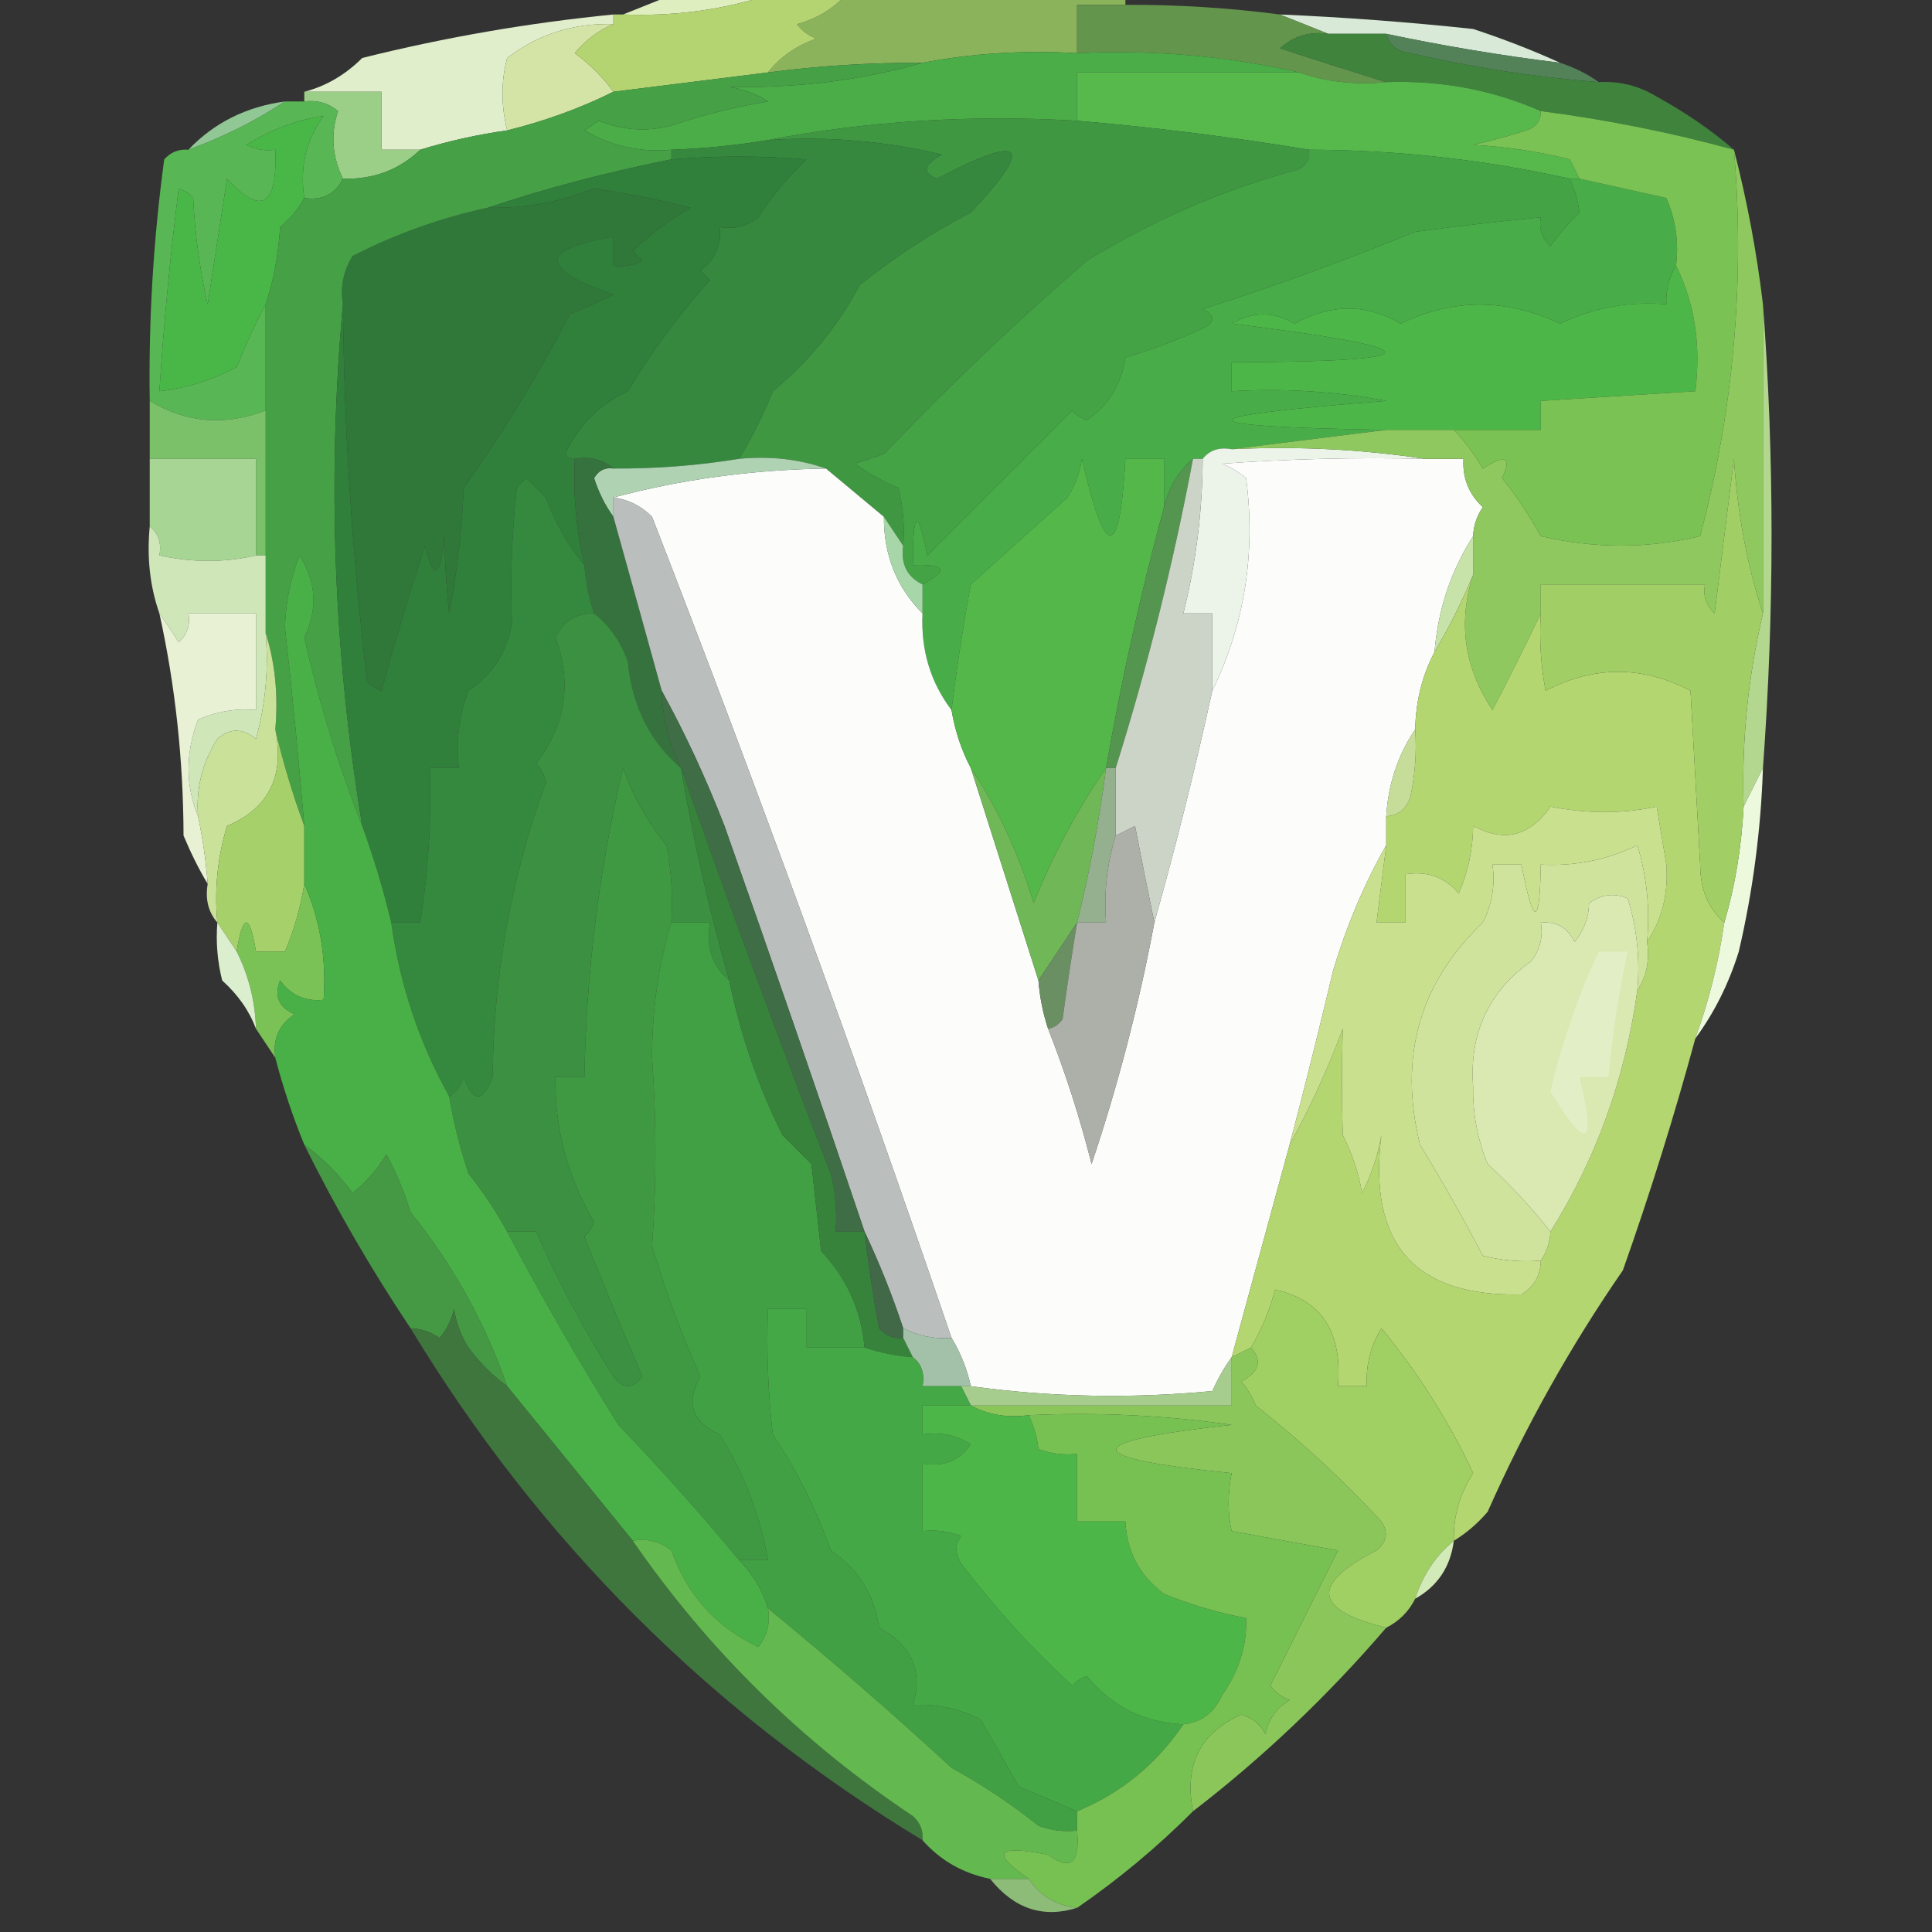 <svg width="32" height="32" viewBox="0 0 32 32" fill="none" xmlns="http://www.w3.org/2000/svg">
    <rect x="0" y="0" width="32" height="32" fill="#333333" stroke="none"/>
    <g clip-path="url(#clip0_2285_3090)">
        <path fill-rule="evenodd" clip-rule="evenodd"
            d="M11.12 -0.08C11.653 -0.08 12.187 -0.08 12.72 -0.08C11.96 0.165 11.16 0.272 10.32 0.24C10.587 0.133 10.853 0.027 11.12 -0.08Z"
            fill="#DFEEBF" />
        <path fill-rule="evenodd" clip-rule="evenodd"
            d="M14 -0.08C15.547 -0.08 17.093 -0.08 18.64 -0.08C18.64 -0.027 18.64 0.027 18.64 0.08C18.373 0.08 18.107 0.08 17.84 0.08C17.84 0.347 17.84 0.613 17.84 0.88C16.956 0.829 16.102 0.882 15.28 1.04C14.422 1.036 13.569 1.089 12.72 1.2C12.918 0.945 13.185 0.758 13.52 0.64C13.391 0.591 13.284 0.511 13.2 0.4C13.527 0.31 13.794 0.15 14 -0.08Z"
            fill="#8BB35C" />
        <path fill-rule="evenodd" clip-rule="evenodd"
            d="M21.2 0.24C22.268 0.286 23.335 0.366 24.4 0.48C24.904 0.646 25.384 0.832 25.84 1.04C24.873 0.921 23.913 0.761 22.96 0.56C22.64 0.56 22.32 0.56 22 0.56C21.733 0.453 21.467 0.347 21.2 0.24Z"
            fill="#D8EAD7" />
        <path fill-rule="evenodd" clip-rule="evenodd"
            d="M18.64 0.08C19.498 0.076 20.351 0.129 21.2 0.24C21.467 0.347 21.733 0.453 22 0.56C21.691 0.517 21.425 0.597 21.2 0.8C21.803 0.998 22.39 1.185 22.96 1.36C22.446 1.41 21.966 1.356 21.52 1.2C20.331 0.929 19.105 0.822 17.84 0.88C17.84 0.613 17.84 0.347 17.84 0.08C18.107 0.08 18.373 0.08 18.64 0.08Z"
            fill="#64954D" />
        <path fill-rule="evenodd" clip-rule="evenodd"
            d="M22.96 0.56C23.913 0.761 24.873 0.921 25.84 1.04C26.079 1.118 26.293 1.225 26.48 1.36C25.43 1.278 24.39 1.118 23.36 0.88C23.14 0.851 23.007 0.744 22.96 0.56Z"
            fill="#538259" />
        <path fill-rule="evenodd" clip-rule="evenodd"
            d="M10.16 0.24C10.16 0.293 10.16 0.347 10.16 0.4C9.504 0.379 8.918 0.565 8.4 0.96C8.298 1.343 8.298 1.743 8.4 2.16C7.91 2.228 7.43 2.335 6.96 2.48C6.747 2.48 6.533 2.48 6.32 2.48C6.32 2.16 6.32 1.84 6.32 1.52C5.893 1.52 5.467 1.52 5.04 1.52C5.399 1.427 5.719 1.24 6 0.96C7.366 0.619 8.752 0.379 10.16 0.24Z"
            fill="#E0EECB" />
        <path fill-rule="evenodd" clip-rule="evenodd"
            d="M10.16 0.4C9.913 0.503 9.7 0.663 9.52 0.88C9.773 1.067 9.986 1.28 10.16 1.52C9.61 1.793 9.023 2.006 8.4 2.16C8.298 1.743 8.298 1.343 8.4 0.96C8.918 0.565 9.504 0.379 10.16 0.4Z"
            fill="#D3E4A6" />
        <path fill-rule="evenodd" clip-rule="evenodd"
            d="M12.72 -0.08C13.147 -0.08 13.573 -0.08 14 -0.08C13.794 0.15 13.527 0.31 13.2 0.4C13.284 0.511 13.391 0.591 13.52 0.64C13.185 0.758 12.918 0.945 12.72 1.2C11.867 1.307 11.013 1.413 10.16 1.52C9.986 1.28 9.773 1.067 9.52 0.88C9.7 0.663 9.913 0.503 10.16 0.4C10.16 0.347 10.16 0.293 10.16 0.24C10.213 0.24 10.267 0.24 10.32 0.24C11.16 0.272 11.96 0.165 12.72 -0.08Z"
            fill="#B4D472" />
        <path fill-rule="evenodd" clip-rule="evenodd"
            d="M22 0.56C22.32 0.56 22.64 0.56 22.96 0.56C23.007 0.744 23.14 0.851 23.36 0.88C24.39 1.118 25.43 1.278 26.48 1.36C26.825 1.34 27.145 1.42 27.44 1.6C27.917 1.862 28.344 2.155 28.72 2.48C27.673 2.193 26.606 1.98 25.52 1.84C24.722 1.488 23.869 1.328 22.96 1.36C22.39 1.185 21.803 0.998 21.2 0.8C21.425 0.597 21.691 0.517 22 0.56Z"
            fill="#3F833D" />
        <path fill-rule="evenodd" clip-rule="evenodd"
            d="M17.84 0.88C19.105 0.822 20.331 0.928 21.52 1.2C20.293 1.2 19.067 1.2 17.84 1.2C17.84 1.467 17.84 1.733 17.84 2C16.072 1.897 14.365 2.004 12.72 2.32C12.191 2.408 11.658 2.461 11.12 2.48C10.603 2.527 10.123 2.421 9.68 2.16C9.76 2.107 9.84 2.053 9.92 2C10.312 2.159 10.713 2.186 11.12 2.08C11.631 1.906 12.164 1.773 12.72 1.68C12.524 1.555 12.31 1.475 12.08 1.44C13.212 1.461 14.279 1.328 15.28 1.04C16.102 0.882 16.956 0.829 17.84 0.88Z"
            fill="#4AAD47" />
        <path fill-rule="evenodd" clip-rule="evenodd"
            d="M21.52 1.2C21.966 1.356 22.446 1.41 22.96 1.36C23.869 1.328 24.722 1.488 25.52 1.84C25.525 2 25.445 2.106 25.28 2.16C24.99 2.253 24.697 2.333 24.4 2.4C24.941 2.428 25.474 2.508 26 2.64C26.058 2.749 26.111 2.856 26.16 2.96C26.107 2.96 26.053 2.96 26 2.96C24.578 2.643 23.138 2.483 21.68 2.48C20.386 2.267 19.106 2.107 17.84 2C17.84 1.733 17.84 1.467 17.84 1.2C19.067 1.2 20.293 1.2 21.52 1.2Z"
            fill="#57B84C" />
        <path fill-rule="evenodd" clip-rule="evenodd"
            d="M4.72 1.68C4.227 2.006 3.694 2.272 3.12 2.48C3.545 2.034 4.078 1.767 4.72 1.68Z"
            fill="#91C794" />
        <path fill-rule="evenodd" clip-rule="evenodd"
            d="M17.84 2C19.107 2.107 20.387 2.267 21.68 2.48C21.701 2.62 21.648 2.727 21.52 2.8C20.271 3.136 19.097 3.643 18 4.32C16.836 5.324 15.716 6.391 14.64 7.52C14.48 7.573 14.32 7.627 14.16 7.68C14.383 7.843 14.623 7.977 14.88 8.08C14.959 8.396 14.986 8.716 14.96 9.04C14.853 8.88 14.747 8.72 14.64 8.56C14.324 8.298 14.004 8.031 13.68 7.76C13.234 7.604 12.754 7.55 12.24 7.6C12.455 7.249 12.642 6.875 12.8 6.48C13.396 5.99 13.876 5.404 14.24 4.72C14.812 4.26 15.426 3.86 16.08 3.52C17.145 2.388 16.959 2.201 15.52 2.96C15.27 2.864 15.297 2.73 15.6 2.56C14.659 2.334 13.699 2.254 12.72 2.32C14.365 2.004 16.072 1.897 17.84 2Z"
            fill="#3F9742" />
        <path fill-rule="evenodd" clip-rule="evenodd"
            d="M5.04 1.68C5.04 1.627 5.04 1.573 5.04 1.52C5.467 1.52 5.893 1.52 6.32 1.52C6.32 1.84 6.32 2.16 6.32 2.48C6.533 2.48 6.747 2.48 6.96 2.48C6.611 2.814 6.184 2.974 5.68 2.96C5.5 2.589 5.473 2.215 5.6 1.84C5.438 1.706 5.252 1.653 5.04 1.68Z"
            fill="#9BCF88" />
        <path fill-rule="evenodd" clip-rule="evenodd"
            d="M21.68 2.48C23.138 2.483 24.578 2.643 26 2.96C26.088 3.15 26.141 3.337 26.16 3.52C25.981 3.692 25.821 3.879 25.68 4.08C25.538 3.948 25.485 3.788 25.52 3.6C24.826 3.667 24.133 3.747 23.44 3.84C22.274 4.317 21.101 4.744 19.92 5.12C20.133 5.227 20.133 5.333 19.92 5.44C19.506 5.632 19.079 5.792 18.64 5.92C18.577 6.365 18.364 6.712 18 6.96C17.906 6.927 17.826 6.873 17.76 6.8C16.96 7.6 16.16 8.4 15.36 9.2C15.199 8.394 15.119 8.447 15.12 9.36C15.668 9.339 15.721 9.445 15.28 9.68C15.023 9.554 14.917 9.341 14.96 9.04C14.986 8.716 14.959 8.396 14.88 8.08C14.623 7.977 14.383 7.843 14.16 7.68C14.32 7.627 14.48 7.573 14.64 7.52C15.716 6.391 16.836 5.324 18 4.32C19.097 3.643 20.271 3.136 21.52 2.8C21.648 2.727 21.701 2.62 21.68 2.48Z"
            fill="#43A345" />
        <path fill-rule="evenodd" clip-rule="evenodd"
            d="M5.68 5.04C5.634 4.754 5.688 4.487 5.84 4.24C6.556 3.875 7.303 3.608 8.08 3.44C8.688 3.454 9.275 3.348 9.84 3.12C10.378 3.201 10.912 3.307 11.44 3.44C11.091 3.641 10.771 3.881 10.48 4.16C10.533 4.213 10.587 4.267 10.64 4.32C10.488 4.397 10.328 4.424 10.16 4.4C10.16 4.24 10.16 4.08 10.16 3.92C8.925 4.13 8.925 4.45 10.16 4.88C9.922 4.999 9.682 5.106 9.44 5.2C8.92 6.2 8.334 7.16 7.68 8.08C7.652 8.779 7.572 9.473 7.44 10.16C7.395 9.751 7.368 9.324 7.36 8.88C7.293 9.576 7.186 9.63 7.04 9.04C6.778 9.837 6.538 10.637 6.32 11.44C6.226 11.406 6.146 11.353 6.08 11.28C5.833 9.19 5.699 7.11 5.68 5.04Z"
            fill="#30773A" />
        <path fill-rule="evenodd" clip-rule="evenodd"
            d="M4.72 1.68C4.827 1.68 4.933 1.68 5.04 1.68C5.252 1.653 5.438 1.706 5.6 1.84C5.473 2.215 5.5 2.589 5.68 2.96C5.554 3.217 5.341 3.323 5.04 3.28C4.963 2.77 5.07 2.317 5.36 1.92C4.913 1.986 4.486 2.146 4.08 2.4C4.232 2.477 4.392 2.504 4.56 2.48C4.596 3.417 4.329 3.577 3.76 2.96C3.653 3.653 3.547 4.347 3.44 5.04C3.308 4.46 3.228 3.874 3.2 3.28C3.134 3.207 3.054 3.153 2.96 3.12C2.82 4.238 2.713 5.358 2.64 6.48C3.09 6.428 3.516 6.295 3.92 6.08C4.067 5.713 4.227 5.366 4.4 5.04C4.4 5.627 4.4 6.213 4.4 6.8C3.721 7.058 3.081 7.004 2.48 6.64C2.46 5.301 2.54 3.967 2.72 2.64C2.827 2.52 2.961 2.466 3.12 2.48C3.694 2.272 4.227 2.006 4.72 1.68Z"
            fill="#59B655" />
        <path fill-rule="evenodd" clip-rule="evenodd"
            d="M5.04 3.28C4.941 3.46 4.807 3.62 4.64 3.76C4.611 4.218 4.531 4.645 4.4 5.04C4.227 5.366 4.067 5.713 3.92 6.08C3.516 6.295 3.09 6.428 2.64 6.48C2.713 5.358 2.82 4.238 2.96 3.12C3.054 3.154 3.134 3.207 3.2 3.28C3.228 3.874 3.308 4.46 3.44 5.04C3.547 4.347 3.653 3.653 3.76 2.96C4.329 3.577 4.596 3.417 4.56 2.48C4.392 2.504 4.232 2.477 4.08 2.4C4.486 2.146 4.913 1.986 5.36 1.92C5.07 2.317 4.963 2.77 5.04 3.28Z"
            fill="#49B747" />
        <path fill-rule="evenodd" clip-rule="evenodd"
            d="M12.72 2.32C13.699 2.254 14.659 2.334 15.6 2.56C15.297 2.73 15.27 2.864 15.52 2.96C16.958 2.201 17.145 2.388 16.08 3.52C15.426 3.86 14.812 4.26 14.24 4.72C13.876 5.404 13.396 5.99 12.8 6.48C12.642 6.875 12.455 7.249 12.24 7.6C11.552 7.712 10.859 7.765 10.16 7.76C9.989 7.611 9.776 7.557 9.52 7.6C9.45 7.61 9.397 7.584 9.36 7.52C9.584 7.042 9.93 6.696 10.4 6.48C10.797 5.816 11.25 5.203 11.76 4.64C11.707 4.587 11.653 4.533 11.6 4.48C11.846 4.302 11.953 4.062 11.92 3.76C12.156 3.802 12.37 3.749 12.56 3.6C12.787 3.247 13.054 2.927 13.36 2.64C12.626 2.578 11.879 2.578 11.12 2.64C11.12 2.587 11.12 2.533 11.12 2.48C11.658 2.461 12.191 2.408 12.72 2.32Z"
            fill="#36883F" />
        <path fill-rule="evenodd" clip-rule="evenodd"
            d="M27.76 4.4C28.069 5.02 28.175 5.713 28.08 6.48C27.227 6.533 26.373 6.587 25.52 6.64C25.52 6.8 25.52 6.96 25.52 7.12C25.04 7.12 24.56 7.12 24.08 7.12C23.707 7.12 23.333 7.12 22.96 7.12C19.553 7.065 19.553 6.905 22.96 6.64C22.113 6.481 21.26 6.428 20.4 6.48C20.4 6.32 20.4 6.16 20.4 6C23.788 5.992 23.788 5.779 20.4 5.36C20.751 5.157 21.098 5.157 21.44 5.36C22.046 5.028 22.633 5.028 23.2 5.36C24.069 4.94 24.949 4.94 25.84 5.36C26.397 5.094 26.983 4.987 27.6 5.04C27.589 4.807 27.643 4.593 27.76 4.4Z"
            fill="#4CB648" />
        <path fill-rule="evenodd" clip-rule="evenodd"
            d="M15.28 1.04C14.279 1.328 13.212 1.461 12.08 1.44C12.31 1.475 12.523 1.555 12.72 1.68C12.164 1.773 11.631 1.906 11.12 2.08C10.713 2.186 10.312 2.159 9.92 2C9.84 2.053 9.76 2.107 9.68 2.16C10.123 2.421 10.603 2.527 11.12 2.48C11.12 2.533 11.12 2.587 11.12 2.64C10.07 2.849 9.057 3.115 8.08 3.44C7.303 3.608 6.556 3.875 5.84 4.24C5.688 4.487 5.634 4.754 5.68 5.04C5.418 7.91 5.524 10.79 6 13.68C5.602 12.673 5.282 11.633 5.04 10.56C5.266 10.092 5.24 9.638 4.96 9.2C4.81 9.585 4.73 9.985 4.72 10.4C4.843 11.493 4.949 12.586 5.04 13.68C4.846 13.155 4.686 12.622 4.56 12.08C4.61 11.513 4.557 10.98 4.4 10.48C4.4 10.053 4.4 9.627 4.4 9.2C4.4 8.4 4.4 7.6 4.4 6.8C4.4 6.213 4.4 5.627 4.4 5.04C4.531 4.645 4.611 4.218 4.64 3.76C4.807 3.62 4.941 3.46 5.04 3.28C5.341 3.323 5.554 3.217 5.68 2.96C6.184 2.974 6.611 2.814 6.96 2.48C7.43 2.335 7.91 2.228 8.4 2.16C9.023 2.006 9.61 1.793 10.16 1.52C11.013 1.413 11.867 1.307 12.72 1.2C13.569 1.089 14.422 1.036 15.28 1.04Z"
            fill="#45A046" />
        <path fill-rule="evenodd" clip-rule="evenodd"
            d="M2.48 6.64C3.081 7.004 3.721 7.058 4.4 6.8C4.4 7.6 4.4 8.4 4.4 9.2C4.347 9.2 4.293 9.2 4.24 9.2C4.24 8.667 4.24 8.133 4.24 7.6C3.653 7.6 3.067 7.6 2.48 7.6C2.48 7.28 2.48 6.96 2.48 6.64Z"
            fill="#7AC169" />
        <path fill-rule="evenodd" clip-rule="evenodd"
            d="M26 2.96C26.053 2.96 26.107 2.96 26.16 2.96C26.635 3.066 27.115 3.173 27.6 3.28C27.756 3.639 27.809 4.012 27.76 4.4C27.643 4.593 27.589 4.807 27.6 5.04C26.983 4.988 26.397 5.094 25.84 5.36C24.949 4.94 24.069 4.94 23.2 5.36C22.633 5.028 22.046 5.028 21.44 5.36C21.098 5.157 20.751 5.157 20.4 5.36C23.788 5.779 23.788 5.992 20.4 6C20.4 6.16 20.4 6.32 20.4 6.48C21.26 6.428 22.113 6.481 22.96 6.64C19.553 6.905 19.553 7.065 22.96 7.12C22.107 7.227 21.253 7.333 20.4 7.44C20.193 7.402 20.033 7.455 19.92 7.6C19.867 7.6 19.813 7.6 19.76 7.6C19.515 7.808 19.355 8.075 19.28 8.4C19.28 8.133 19.28 7.867 19.28 7.6C19.067 7.6 18.853 7.6 18.64 7.6C18.548 9.289 18.308 9.289 17.92 7.6C17.885 7.83 17.805 8.043 17.68 8.24C17.155 8.711 16.622 9.191 16.08 9.68C15.957 10.339 15.85 11.032 15.76 11.76C15.411 11.299 15.251 10.766 15.28 10.16C15.28 10 15.28 9.84 15.28 9.68C15.721 9.445 15.668 9.339 15.12 9.36C15.119 8.447 15.199 8.394 15.36 9.2C16.16 8.4 16.96 7.6 17.76 6.8C17.826 6.873 17.906 6.927 18 6.96C18.363 6.712 18.577 6.365 18.64 5.92C19.079 5.792 19.506 5.632 19.92 5.44C20.133 5.333 20.133 5.227 19.92 5.12C21.101 4.744 22.274 4.317 23.44 3.84C24.133 3.747 24.826 3.667 25.52 3.6C25.485 3.788 25.538 3.948 25.68 4.08C25.821 3.879 25.981 3.692 26.16 3.52C26.141 3.337 26.088 3.15 26 2.96Z"
            fill="#48AD48" />
        <path fill-rule="evenodd" clip-rule="evenodd"
            d="M23.6 7.6C23.813 7.6 24.027 7.6 24.24 7.6C24.221 7.917 24.328 8.184 24.56 8.4C24.46 8.547 24.406 8.707 24.4 8.88C24.031 9.454 23.818 10.094 23.76 10.8C23.557 11.185 23.45 11.611 23.44 12.08C23.154 12.504 22.994 12.984 22.96 13.52C22.96 13.68 22.96 13.84 22.96 14C22.596 14.64 22.303 15.333 22.08 16.08C21.848 17.056 21.608 18.016 21.36 18.96C21.038 20.143 20.718 21.317 20.4 22.48C20.28 22.645 20.174 22.832 20.08 23.04C18.734 23.168 17.401 23.142 16.08 22.96C16.017 22.675 15.911 22.408 15.76 22.16C14.201 17.59 12.548 13.057 10.8 8.56C10.62 8.379 10.407 8.273 10.16 8.24C11.27 7.942 12.443 7.782 13.68 7.76C14.004 8.031 14.324 8.298 14.64 8.56C14.638 9.196 14.851 9.729 15.28 10.16C15.251 10.766 15.411 11.299 15.76 11.76C15.82 12.112 15.927 12.432 16.08 12.72C16.453 13.889 16.826 15.063 17.2 16.24C17.221 16.515 17.274 16.781 17.36 17.04C17.647 17.767 17.887 18.513 18.08 19.28C18.517 17.977 18.864 16.644 19.12 15.28C19.473 14.026 19.793 12.746 20.08 11.44C20.614 10.342 20.801 9.169 20.64 7.92C20.52 7.82 20.387 7.74 20.24 7.68C21.359 7.6 22.479 7.573 23.6 7.6Z"
            fill="#FCFDFB" />
        <path fill-rule="evenodd" clip-rule="evenodd"
            d="M12.24 7.6C12.754 7.55 13.234 7.604 13.68 7.76C12.443 7.782 11.27 7.942 10.16 8.24C10.16 8.347 10.16 8.453 10.16 8.56C10.026 8.377 9.919 8.164 9.84 7.92C9.913 7.792 10.02 7.739 10.16 7.76C10.859 7.765 11.552 7.712 12.24 7.6Z"
            fill="#AFD2B3" />
        <path fill-rule="evenodd" clip-rule="evenodd"
            d="M9.52 7.6C9.492 8.198 9.545 8.784 9.68 9.36C9.409 9.038 9.196 8.664 9.04 8.24C8.933 8.133 8.827 8.027 8.72 7.92C8.667 7.973 8.613 8.027 8.56 8.08C8.478 8.819 8.451 9.566 8.48 10.32C8.399 10.803 8.159 11.176 7.76 11.44C7.603 11.854 7.55 12.281 7.6 12.72C7.44 12.72 7.28 12.72 7.12 12.72C7.148 13.581 7.095 14.434 6.96 15.28C6.8 15.28 6.64 15.28 6.48 15.28C6.355 14.753 6.195 14.22 6 13.68C5.524 10.79 5.418 7.91 5.68 5.04C5.699 7.11 5.833 9.19 6.08 11.28C6.146 11.353 6.226 11.407 6.32 11.44C6.538 10.637 6.778 9.837 7.04 9.04C7.186 9.63 7.293 9.576 7.36 8.88C7.368 9.324 7.395 9.751 7.44 10.16C7.572 9.473 7.652 8.779 7.68 8.08C8.334 7.16 8.92 6.2 9.44 5.2C9.682 5.106 9.922 4.999 10.16 4.88C8.924 4.45 8.924 4.13 10.16 3.92C10.16 4.08 10.16 4.24 10.16 4.4C10.328 4.424 10.488 4.397 10.64 4.32C10.587 4.267 10.533 4.213 10.48 4.16C10.771 3.881 11.091 3.641 11.44 3.44C10.912 3.307 10.378 3.201 9.84 3.12C9.275 3.348 8.688 3.454 8.08 3.44C9.057 3.115 10.07 2.849 11.12 2.64C11.879 2.578 12.626 2.578 13.36 2.64C13.054 2.927 12.787 3.247 12.56 3.6C12.37 3.749 12.156 3.802 11.92 3.76C11.953 4.063 11.846 4.303 11.6 4.48C11.653 4.533 11.707 4.587 11.76 4.64C11.25 5.203 10.797 5.816 10.4 6.48C9.93 6.696 9.584 7.042 9.36 7.52C9.397 7.584 9.45 7.611 9.52 7.6Z"
            fill="#307F3B" />
        <path fill-rule="evenodd" clip-rule="evenodd"
            d="M20.4 7.44C21.497 7.388 22.563 7.442 23.6 7.6C22.479 7.573 21.359 7.6 20.24 7.68C20.387 7.74 20.52 7.82 20.64 7.92C20.801 9.169 20.614 10.342 20.08 11.44C20.08 11.013 20.08 10.587 20.08 10.16C19.92 10.16 19.76 10.16 19.6 10.16C19.81 9.321 19.916 8.468 19.92 7.6C20.034 7.455 20.194 7.402 20.4 7.44Z"
            fill="#ECF4EA" />
        <path fill-rule="evenodd" clip-rule="evenodd"
            d="M29.2 5.04C29.39 7.575 29.39 10.135 29.2 12.72C29.093 12.933 28.987 13.147 28.88 13.36C28.846 12.275 28.953 11.209 29.2 10.16C29.2 8.453 29.2 6.747 29.2 5.04Z"
            fill="#B3D78F" />
        <path fill-rule="evenodd" clip-rule="evenodd"
            d="M2.48 7.6C3.067 7.6 3.653 7.6 4.24 7.6C4.24 8.133 4.24 8.667 4.24 9.2C3.72 9.32 3.186 9.32 2.64 9.2C2.678 8.994 2.625 8.834 2.48 8.72C2.48 8.347 2.48 7.973 2.48 7.6Z"
            fill="#A7D593" />
        <path fill-rule="evenodd" clip-rule="evenodd"
            d="M25.52 1.84C26.606 1.98 27.673 2.193 28.72 2.48C28.903 4.643 28.716 6.776 28.16 8.88C27.289 9.089 26.409 9.089 25.52 8.88C25.336 8.543 25.123 8.223 24.88 7.92C25.041 7.572 24.934 7.518 24.56 7.76C24.418 7.519 24.258 7.306 24.08 7.12C24.56 7.12 25.04 7.12 25.52 7.12C25.52 6.96 25.52 6.8 25.52 6.64C26.373 6.587 27.227 6.533 28.08 6.48C28.175 5.713 28.069 5.02 27.76 4.4C27.809 4.012 27.756 3.639 27.6 3.28C27.115 3.173 26.635 3.066 26.16 2.96C26.111 2.856 26.058 2.749 26 2.64C25.474 2.508 24.941 2.428 24.4 2.4C24.697 2.333 24.99 2.253 25.28 2.16C25.445 2.106 25.525 2 25.52 1.84Z"
            fill="#79C253" />
        <path fill-rule="evenodd" clip-rule="evenodd"
            d="M19.28 8.4C18.894 9.824 18.574 11.264 18.32 12.72C17.849 13.399 17.449 14.146 17.12 14.96C16.876 14.139 16.529 13.393 16.08 12.72C15.927 12.432 15.82 12.112 15.76 11.76C15.85 11.032 15.957 10.339 16.08 9.68C16.622 9.191 17.155 8.711 17.68 8.24C17.805 8.044 17.885 7.83 17.92 7.6C18.308 9.289 18.548 9.289 18.64 7.6C18.853 7.6 19.067 7.6 19.28 7.6C19.28 7.867 19.28 8.133 19.28 8.4Z"
            fill="#53B74A" />
        <path fill-rule="evenodd" clip-rule="evenodd"
            d="M9.52 7.6C9.776 7.557 9.989 7.61 10.16 7.76C10.02 7.739 9.913 7.792 9.84 7.92C9.919 8.164 10.026 8.377 10.16 8.56C10.431 9.531 10.698 10.491 10.96 11.44C10.973 11.892 11.08 12.319 11.28 12.72C10.764 12.278 10.471 11.691 10.4 10.96C10.282 10.625 10.095 10.358 9.84 10.16C9.754 9.901 9.701 9.635 9.68 9.36C9.545 8.784 9.492 8.197 9.52 7.6Z"
            fill="#36723E" />
        <path fill-rule="evenodd" clip-rule="evenodd"
            d="M28.72 2.48C28.937 3.324 29.097 4.177 29.2 5.04C29.2 6.747 29.2 8.453 29.2 10.16C28.939 9.37 28.779 8.517 28.72 7.6C28.613 8.453 28.507 9.307 28.4 10.16C28.258 10.028 28.205 9.868 28.24 9.68C27.333 9.68 26.427 9.68 25.52 9.68C25.52 9.84 25.52 10 25.52 10.16C25.271 10.683 25.005 11.216 24.72 11.76C24.251 11.06 24.145 10.314 24.4 9.52C24.4 9.307 24.4 9.093 24.4 8.88C24.406 8.707 24.46 8.547 24.56 8.4C24.328 8.184 24.221 7.917 24.24 7.6C24.027 7.6 23.813 7.6 23.6 7.6C22.563 7.442 21.497 7.388 20.4 7.44C21.253 7.333 22.107 7.227 22.96 7.12C23.333 7.12 23.707 7.12 24.08 7.12C24.258 7.306 24.418 7.519 24.56 7.76C24.934 7.518 25.041 7.572 24.88 7.92C25.123 8.223 25.336 8.543 25.52 8.88C26.409 9.089 27.289 9.089 28.16 8.88C28.716 6.776 28.903 4.643 28.72 2.48Z"
            fill="#8EC85F" />
        <path fill-rule="evenodd" clip-rule="evenodd"
            d="M14.64 8.56C14.747 8.72 14.853 8.88 14.96 9.04C14.917 9.341 15.023 9.554 15.28 9.68C15.28 9.84 15.28 10 15.28 10.16C14.851 9.729 14.638 9.196 14.64 8.56Z"
            fill="#A7D6A8" />
        <path fill-rule="evenodd" clip-rule="evenodd"
            d="M9.68 9.36C9.701 9.635 9.754 9.901 9.84 10.16C9.543 10.154 9.329 10.287 9.2 10.56C9.478 11.317 9.371 12.01 8.88 12.64C8.964 12.73 9.017 12.836 9.04 12.96C8.467 14.531 8.173 16.158 8.16 17.84C8 18.267 7.84 18.267 7.68 17.84C7.636 17.987 7.556 18.093 7.44 18.16C6.942 17.268 6.622 16.308 6.48 15.28C6.64 15.28 6.8 15.28 6.96 15.28C7.095 14.434 7.148 13.581 7.12 12.72C7.28 12.72 7.44 12.72 7.6 12.72C7.55 12.28 7.603 11.854 7.76 11.44C8.159 11.176 8.399 10.803 8.48 10.32C8.451 9.566 8.478 8.819 8.56 8.08C8.613 8.027 8.667 7.973 8.72 7.92C8.827 8.027 8.933 8.133 9.04 8.24C9.196 8.664 9.409 9.038 9.68 9.36Z"
            fill="#35893E" />
        <path fill-rule="evenodd" clip-rule="evenodd"
            d="M2.48 8.72C2.625 8.834 2.678 8.994 2.64 9.2C3.186 9.32 3.72 9.32 4.24 9.2C4.293 9.2 4.347 9.2 4.4 9.2C4.4 9.627 4.4 10.053 4.4 10.48C4.452 11.076 4.398 11.663 4.24 12.24C4.017 12.057 3.804 12.057 3.6 12.24C3.351 12.631 3.244 13.058 3.28 13.52C3.071 13.01 3.071 12.477 3.28 11.92C3.585 11.784 3.905 11.731 4.24 11.76C4.24 11.227 4.24 10.693 4.24 10.16C3.867 10.16 3.493 10.16 3.12 10.16C3.155 10.348 3.102 10.508 2.96 10.64C2.852 10.464 2.745 10.304 2.64 10.16C2.484 9.714 2.43 9.234 2.48 8.72Z"
            fill="#CFE6B9" />
        <path fill-rule="evenodd" clip-rule="evenodd"
            d="M24.4 8.88C24.4 9.093 24.4 9.307 24.4 9.52C24.217 9.961 24.004 10.387 23.76 10.8C23.818 10.094 24.031 9.454 24.4 8.88Z"
            fill="#C7E3AA" />
        <path fill-rule="evenodd" clip-rule="evenodd"
            d="M2.64 10.16C2.745 10.304 2.852 10.464 2.96 10.64C3.102 10.508 3.155 10.348 3.12 10.16C3.493 10.16 3.867 10.16 4.24 10.16C4.24 10.693 4.24 11.227 4.24 11.76C3.905 11.731 3.585 11.784 3.28 11.92C3.071 12.477 3.071 13.01 3.28 13.52C3.359 13.889 3.412 14.262 3.44 14.64C3.294 14.397 3.161 14.13 3.04 13.84C3.036 12.581 2.903 11.355 2.64 10.16Z"
            fill="#E8F1D4" />
        <path fill-rule="evenodd" clip-rule="evenodd"
            d="M9.84 10.16C10.095 10.358 10.282 10.625 10.4 10.96C10.471 11.691 10.764 12.278 11.28 12.72C11.482 13.911 11.749 15.085 12.08 16.24C11.795 16.002 11.689 15.682 11.76 15.28C11.547 15.28 11.333 15.28 11.12 15.28C11.146 14.85 11.12 14.423 11.04 14C10.726 13.62 10.486 13.193 10.32 12.72C9.923 14.399 9.71 16.105 9.68 17.84C9.52 17.84 9.36 17.84 9.2 17.84C9.188 18.7 9.402 19.5 9.84 20.24C9.807 20.334 9.753 20.414 9.68 20.48C9.987 21.254 10.307 22.027 10.64 22.8C10.48 23.013 10.32 23.013 10.16 22.8C9.671 22.023 9.245 21.223 8.88 20.4C8.72 20.4 8.56 20.4 8.4 20.4C8.216 20.064 8.003 19.744 7.76 19.44C7.619 19.019 7.512 18.593 7.44 18.16C7.555 18.093 7.635 17.987 7.68 17.84C7.84 18.267 8 18.267 8.16 17.84C8.173 16.158 8.467 14.531 9.04 12.96C9.017 12.836 8.964 12.73 8.88 12.64C9.371 12.01 9.478 11.317 9.2 10.56C9.329 10.287 9.543 10.154 9.84 10.16Z"
            fill="#3B9041" />
        <path fill-rule="evenodd" clip-rule="evenodd"
            d="M24.4 9.52C24.145 10.313 24.251 11.06 24.72 11.76C25.005 11.216 25.271 10.683 25.52 10.16C25.494 10.59 25.52 11.017 25.6 11.44C26.404 11.024 27.204 11.024 28 11.44C28.053 12.4 28.107 13.36 28.16 14.32C28.16 14.728 28.294 15.048 28.56 15.28C28.466 15.937 28.306 16.576 28.08 17.2C27.728 18.495 27.328 19.775 26.88 21.04C26.01 22.3 25.263 23.634 24.64 25.04C24.474 25.234 24.287 25.394 24.08 25.52C24.07 25.117 24.177 24.743 24.4 24.4C24.001 23.544 23.494 22.744 22.88 22C22.7 22.295 22.619 22.615 22.64 22.96C22.48 22.96 22.32 22.96 22.16 22.96C22.237 22.064 21.89 21.531 21.12 21.36C21.028 21.703 20.895 22.023 20.72 22.32C20.613 22.373 20.507 22.427 20.4 22.48C20.718 21.317 21.038 20.143 21.36 18.96C21.698 18.349 21.991 17.709 22.24 17.04C22.223 17.625 22.223 18.212 22.24 18.8C22.396 19.103 22.502 19.423 22.56 19.76C22.716 19.457 22.822 19.137 22.88 18.8C22.656 20.601 23.429 21.481 25.2 21.44C25.412 21.309 25.518 21.123 25.52 20.88C25.618 20.738 25.671 20.578 25.68 20.4C26.441 19.187 26.921 17.853 27.12 16.4C27.272 16.173 27.326 15.906 27.28 15.6C27.527 15.231 27.634 14.804 27.6 14.32C27.547 14 27.493 13.68 27.44 13.36C26.874 13.48 26.287 13.48 25.68 13.36C25.341 13.851 24.915 13.957 24.4 13.68C24.396 14.068 24.316 14.442 24.16 14.8C23.936 14.529 23.643 14.423 23.28 14.48C23.28 14.747 23.28 15.013 23.28 15.28C23.12 15.28 22.96 15.28 22.8 15.28C22.853 14.853 22.907 14.427 22.96 14C22.96 13.84 22.96 13.68 22.96 13.52C23.16 13.508 23.293 13.401 23.36 13.2C23.439 12.831 23.466 12.457 23.44 12.08C23.45 11.611 23.557 11.185 23.76 10.8C24.004 10.387 24.218 9.961 24.4 9.52Z"
            fill="#B3D670" />
        <path fill-rule="evenodd" clip-rule="evenodd"
            d="M19.76 7.6C19.43 9.349 19.003 11.055 18.48 12.72C18.427 12.72 18.373 12.72 18.32 12.72C18.574 11.264 18.894 9.824 19.28 8.4C19.355 8.075 19.515 7.808 19.76 7.6Z"
            fill="#54954F" />
        <path fill-rule="evenodd" clip-rule="evenodd"
            d="M19.76 7.6C19.813 7.6 19.867 7.6 19.92 7.6C19.916 8.468 19.81 9.321 19.6 10.16C19.76 10.16 19.92 10.16 20.08 10.16C20.08 10.587 20.08 11.013 20.08 11.44C19.793 12.746 19.473 14.026 19.12 15.28C19.014 14.77 18.907 14.236 18.8 13.68C18.691 13.738 18.584 13.791 18.48 13.84C18.48 13.467 18.48 13.093 18.48 12.72C19.003 11.055 19.43 9.349 19.76 7.6Z"
            fill="#CCD4C8" />
        <path fill-rule="evenodd" clip-rule="evenodd"
            d="M23.44 12.08C23.466 12.457 23.439 12.831 23.36 13.2C23.293 13.401 23.16 13.508 22.96 13.52C22.994 12.984 23.154 12.504 23.44 12.08Z"
            fill="#C6DD9A" />
        <path fill-rule="evenodd" clip-rule="evenodd"
            d="M29.2 12.72C29.166 13.747 29.033 14.761 28.8 15.76C28.633 16.297 28.392 16.777 28.08 17.2C28.306 16.577 28.466 15.937 28.56 15.28C28.739 14.673 28.845 14.033 28.88 13.36C28.987 13.147 29.093 12.933 29.2 12.72Z"
            fill="#EDF9DD" />
        <path fill-rule="evenodd" clip-rule="evenodd"
            d="M29.2 10.16C28.953 11.209 28.846 12.275 28.88 13.36C28.845 14.033 28.739 14.673 28.56 15.28C28.294 15.048 28.16 14.728 28.16 14.32C28.107 13.36 28.053 12.4 28 11.44C27.204 11.024 26.404 11.024 25.6 11.44C25.52 11.017 25.494 10.59 25.52 10.16C25.52 10 25.52 9.84 25.52 9.68C26.427 9.68 27.333 9.68 28.24 9.68C28.205 9.868 28.258 10.028 28.4 10.16C28.507 9.307 28.613 8.453 28.72 7.6C28.779 8.517 28.939 9.37 29.2 10.16Z"
            fill="#A1CE65" />
        <path fill-rule="evenodd" clip-rule="evenodd"
            d="M4.4 10.48C4.557 10.98 4.61 11.513 4.56 12.08C4.717 12.857 4.451 13.39 3.76 13.68C3.602 14.203 3.549 14.736 3.6 15.28C3.451 15.109 3.397 14.896 3.44 14.64C3.412 14.262 3.359 13.889 3.28 13.52C3.245 13.058 3.351 12.631 3.6 12.24C3.804 12.057 4.017 12.057 4.24 12.24C4.398 11.663 4.452 11.076 4.4 10.48Z"
            fill="#CAE19A" />
        <path fill-rule="evenodd" clip-rule="evenodd"
            d="M10.16 8.24C10.407 8.272 10.62 8.379 10.8 8.56C12.548 13.057 14.201 17.59 15.76 22.16C15.473 22.181 15.207 22.128 14.96 22C14.775 21.442 14.561 20.909 14.32 20.4C13.563 18.156 12.79 15.916 12 13.68C11.696 12.897 11.35 12.15 10.96 11.44C10.698 10.491 10.431 9.531 10.16 8.56C10.16 8.453 10.16 8.347 10.16 8.24Z"
            fill="#BABFBE" />
        <path fill-rule="evenodd" clip-rule="evenodd"
            d="M16.08 12.72C16.529 13.393 16.876 14.139 17.12 14.96C17.449 14.146 17.849 13.399 18.32 12.72C18.207 13.596 18.047 14.449 17.84 15.28C17.627 15.6 17.413 15.92 17.2 16.24C16.826 15.063 16.453 13.889 16.08 12.72Z"
            fill="#6FB757" />
        <path fill-rule="evenodd" clip-rule="evenodd"
            d="M27.28 15.6C27.326 15.906 27.272 16.173 27.12 16.4C27.166 15.876 27.112 15.369 26.96 14.88C26.736 14.785 26.523 14.812 26.32 14.96C26.315 15.198 26.235 15.412 26.08 15.6C25.966 15.364 25.78 15.258 25.52 15.28C25.562 15.516 25.509 15.73 25.36 15.92C24.653 16.428 24.333 17.122 24.4 18C24.392 18.447 24.473 18.874 24.64 19.28C25.031 19.641 25.378 20.014 25.68 20.4C25.671 20.577 25.618 20.737 25.52 20.88C25.196 20.906 24.876 20.879 24.56 20.8C24.236 20.179 23.889 19.565 23.52 18.96C23.162 17.511 23.509 16.285 24.56 15.28C24.715 14.977 24.768 14.657 24.72 14.32C24.88 14.32 25.04 14.32 25.2 14.32C25.399 15.361 25.505 15.361 25.52 14.32C26.081 14.351 26.614 14.244 27.12 14C27.278 14.523 27.331 15.056 27.28 15.6Z"
            fill="#CFE39D" />
        <path fill-rule="evenodd" clip-rule="evenodd"
            d="M18.32 12.72C18.373 12.72 18.427 12.72 18.48 12.72C18.48 13.093 18.48 13.467 18.48 13.84C18.335 14.303 18.282 14.783 18.32 15.28C18.16 15.28 18 15.28 17.84 15.28C18.047 14.449 18.207 13.596 18.32 12.72Z"
            fill="#94B08E" />
        <path fill-rule="evenodd" clip-rule="evenodd"
            d="M11.12 15.28C10.908 15.965 10.801 16.712 10.8 17.52C10.875 18.571 10.875 19.611 10.8 20.64C11.02 21.379 11.286 22.099 11.6 22.8C11.353 23.232 11.459 23.552 11.92 23.76C12.322 24.403 12.588 25.096 12.72 25.84C12.56 25.84 12.4 25.84 12.24 25.84C11.601 25.068 10.934 24.321 10.24 23.6C9.587 22.549 8.973 21.483 8.4 20.4C8.56 20.4 8.72 20.4 8.88 20.4C9.245 21.223 9.671 22.023 10.16 22.8C10.32 23.013 10.48 23.013 10.64 22.8C10.307 22.027 9.987 21.254 9.68 20.48C9.753 20.414 9.807 20.334 9.84 20.24C9.402 19.5 9.188 18.7 9.2 17.84C9.36 17.84 9.52 17.84 9.68 17.84C9.71 16.105 9.924 14.399 10.32 12.72C10.486 13.194 10.726 13.62 11.04 14C11.12 14.424 11.146 14.85 11.12 15.28Z"
            fill="#3F9943" />
        <path fill-rule="evenodd" clip-rule="evenodd"
            d="M27.28 15.6C27.331 15.056 27.278 14.523 27.12 14C26.614 14.244 26.081 14.351 25.52 14.32C25.505 15.361 25.399 15.361 25.2 14.32C25.04 14.32 24.88 14.32 24.72 14.32C24.768 14.657 24.715 14.977 24.56 15.28C23.509 16.285 23.162 17.511 23.52 18.96C23.889 19.565 24.236 20.179 24.56 20.8C24.876 20.879 25.196 20.906 25.52 20.88C25.518 21.123 25.412 21.309 25.2 21.44C23.429 21.481 22.656 20.601 22.88 18.8C22.822 19.137 22.716 19.457 22.56 19.76C22.502 19.423 22.396 19.103 22.24 18.8C22.223 18.212 22.223 17.625 22.24 17.04C21.991 17.709 21.698 18.349 21.36 18.96C21.608 18.016 21.848 17.056 22.08 16.08C22.303 15.333 22.596 14.64 22.96 14C22.907 14.427 22.853 14.853 22.8 15.28C22.96 15.28 23.12 15.28 23.28 15.28C23.28 15.013 23.28 14.747 23.28 14.48C23.643 14.423 23.936 14.529 24.16 14.8C24.316 14.442 24.396 14.068 24.4 13.68C24.915 13.957 25.341 13.851 25.68 13.36C26.287 13.48 26.874 13.48 27.44 13.36C27.493 13.68 27.547 14 27.6 14.32C27.634 14.804 27.528 15.231 27.28 15.6Z"
            fill="#C9E08E" />
        <path fill-rule="evenodd" clip-rule="evenodd"
            d="M4.56 12.08C4.686 12.622 4.846 13.155 5.04 13.68C5.04 14 5.04 14.32 5.04 14.64C4.979 15.029 4.872 15.402 4.72 15.76C4.56 15.76 4.4 15.76 4.24 15.76C4.133 15.12 4.027 15.12 3.92 15.76C3.813 15.6 3.707 15.44 3.6 15.28C3.549 14.736 3.602 14.203 3.76 13.68C4.451 13.39 4.717 12.857 4.56 12.08Z"
            fill="#A5D06A" />
        <path fill-rule="evenodd" clip-rule="evenodd"
            d="M10.96 11.44C11.35 12.15 11.696 12.897 12 13.68C12.79 15.916 13.563 18.156 14.32 20.4C14.16 20.4 14 20.4 13.84 20.4C13.866 20.076 13.839 19.756 13.76 19.44C12.897 17.216 12.07 14.976 11.28 12.72C11.08 12.319 10.973 11.892 10.96 11.44Z"
            fill="#3F6D46" />
        <path fill-rule="evenodd" clip-rule="evenodd"
            d="M5.04 14.64C5.302 15.233 5.408 15.873 5.36 16.56C5.058 16.593 4.818 16.486 4.64 16.24C4.535 16.497 4.615 16.684 4.88 16.8C4.623 16.968 4.516 17.208 4.56 17.52C4.453 17.36 4.347 17.2 4.24 17.04C4.227 16.588 4.12 16.161 3.92 15.76C4.027 15.12 4.133 15.12 4.24 15.76C4.4 15.76 4.56 15.76 4.72 15.76C4.872 15.402 4.979 15.029 5.04 14.64Z"
            fill="#7AC256" />
        <path fill-rule="evenodd" clip-rule="evenodd"
            d="M3.6 15.28C3.707 15.44 3.813 15.6 3.92 15.76C4.12 16.161 4.227 16.588 4.24 17.04C4.127 16.739 3.94 16.473 3.68 16.24C3.601 15.924 3.574 15.604 3.6 15.28Z"
            fill="#DBEFCE" />
        <path fill-rule="evenodd" clip-rule="evenodd"
            d="M27.12 16.4C26.921 17.853 26.441 19.187 25.68 20.4C25.378 20.014 25.031 19.641 24.64 19.28C24.473 18.874 24.392 18.447 24.4 18C24.333 17.122 24.653 16.428 25.36 15.92C25.509 15.73 25.562 15.517 25.52 15.28C25.78 15.258 25.966 15.364 26.08 15.6C26.235 15.412 26.315 15.198 26.32 14.96C26.523 14.812 26.736 14.785 26.96 14.88C27.112 15.369 27.166 15.876 27.12 16.4Z"
            fill="#D9E9B1" />
        <path fill-rule="evenodd" clip-rule="evenodd"
            d="M26.48 15.76C26.64 15.76 26.8 15.76 26.96 15.76C26.812 16.446 26.706 17.14 26.64 17.84C26.48 17.84 26.32 17.84 26.16 17.84C26.444 18.996 26.284 19.076 25.68 18.08C25.868 17.275 26.135 16.501 26.48 15.76Z"
            fill="#E2EEC6" />
        <path fill-rule="evenodd" clip-rule="evenodd"
            d="M17.84 15.28C17.753 15.81 17.673 16.343 17.6 16.88C17.539 16.969 17.459 17.022 17.36 17.04C17.274 16.781 17.221 16.515 17.2 16.24C17.413 15.92 17.627 15.6 17.84 15.28Z"
            fill="#6A8F62" />
        <path fill-rule="evenodd" clip-rule="evenodd"
            d="M6 13.68C6.195 14.22 6.355 14.753 6.48 15.28C6.622 16.308 6.942 17.268 7.44 18.16C7.512 18.593 7.619 19.019 7.76 19.44C8.003 19.744 8.216 20.064 8.4 20.4C8.973 21.483 9.587 22.549 10.24 23.6C10.934 24.321 11.601 25.068 12.24 25.84C12.468 26.068 12.628 26.334 12.72 26.64C12.762 26.877 12.709 27.09 12.56 27.28C11.86 26.948 11.38 26.414 11.12 25.68C10.93 25.531 10.716 25.478 10.48 25.52C9.792 24.671 9.099 23.818 8.4 22.96C8.033 21.907 7.5 20.947 6.8 20.08C6.696 19.74 6.563 19.42 6.4 19.12C6.249 19.37 6.063 19.583 5.84 19.76C5.606 19.445 5.34 19.178 5.04 18.96C4.848 18.492 4.688 18.012 4.56 17.52C4.516 17.208 4.623 16.968 4.88 16.8C4.615 16.684 4.535 16.497 4.64 16.24C4.818 16.486 5.058 16.593 5.36 16.56C5.408 15.874 5.302 15.234 5.04 14.64C5.04 14.32 5.04 14 5.04 13.68C4.949 12.586 4.843 11.493 4.72 10.4C4.73 9.985 4.81 9.585 4.96 9.2C5.24 9.638 5.266 10.092 5.04 10.56C5.282 11.633 5.602 12.673 6 13.68Z"
            fill="#49B047" />
        <path fill-rule="evenodd" clip-rule="evenodd"
            d="M19.12 15.28C18.864 16.644 18.517 17.977 18.08 19.28C17.887 18.513 17.647 17.767 17.36 17.04C17.459 17.022 17.539 16.969 17.6 16.88C17.673 16.343 17.753 15.81 17.84 15.28C18 15.28 18.16 15.28 18.32 15.28C18.282 14.783 18.336 14.303 18.48 13.84C18.584 13.791 18.691 13.738 18.8 13.68C18.907 14.236 19.014 14.77 19.12 15.28Z"
            fill="#ADB0A9" />
        <path fill-rule="evenodd" clip-rule="evenodd"
            d="M11.12 15.28C11.333 15.28 11.547 15.28 11.76 15.28C11.689 15.682 11.795 16.002 12.08 16.24C12.263 17.135 12.556 17.988 12.96 18.8C13.12 18.96 13.28 19.12 13.44 19.28C13.493 19.76 13.547 20.24 13.6 20.72C14.026 21.17 14.266 21.703 14.32 22.32C14 22.32 13.68 22.32 13.36 22.32C13.36 22.107 13.36 21.893 13.36 21.68C13.147 21.68 12.933 21.68 12.72 21.68C12.694 22.375 12.72 23.069 12.8 23.76C13.203 24.363 13.523 25.003 13.76 25.68C14.217 25.988 14.484 26.415 14.56 26.96C15.107 27.257 15.293 27.683 15.12 28.24C15.502 28.217 15.876 28.297 16.24 28.48C16.453 28.853 16.667 29.227 16.88 29.6C17.218 29.735 17.538 29.869 17.84 30C17.84 30.107 17.84 30.213 17.84 30.32C17.62 30.345 17.407 30.318 17.2 30.24C16.748 29.88 16.268 29.56 15.76 29.28C14.767 28.367 13.754 27.487 12.72 26.64C12.628 26.334 12.468 26.067 12.24 25.84C12.4 25.84 12.56 25.84 12.72 25.84C12.588 25.096 12.322 24.403 11.92 23.76C11.46 23.552 11.353 23.232 11.6 22.8C11.286 22.099 11.02 21.379 10.8 20.64C10.875 19.611 10.875 18.571 10.8 17.52C10.801 16.712 10.908 15.965 11.12 15.28Z"
            fill="#42A044" />
        <path fill-rule="evenodd" clip-rule="evenodd"
            d="M5.04 18.96C5.34 19.178 5.606 19.445 5.84 19.76C6.063 19.583 6.249 19.37 6.4 19.12C6.563 19.42 6.696 19.74 6.8 20.08C7.5 20.947 8.033 21.907 8.4 22.96C8.16 22.786 7.947 22.573 7.76 22.32C7.635 22.123 7.555 21.91 7.52 21.68C7.48 21.86 7.4 22.02 7.28 22.16C7.133 22.06 6.973 22.006 6.8 22C6.15 21.028 5.563 20.015 5.04 18.96Z"
            fill="#469944" />
        <path fill-rule="evenodd" clip-rule="evenodd"
            d="M11.28 12.72C12.07 14.976 12.897 17.216 13.76 19.44C13.839 19.756 13.866 20.076 13.84 20.4C14 20.4 14.16 20.4 14.32 20.4C14.382 20.934 14.462 21.468 14.56 22C14.667 22.12 14.801 22.174 14.96 22.16C15.013 22.267 15.067 22.373 15.12 22.48C14.845 22.459 14.579 22.406 14.32 22.32C14.266 21.703 14.026 21.17 13.6 20.72C13.547 20.24 13.493 19.76 13.44 19.28C13.28 19.12 13.12 18.96 12.96 18.8C12.556 17.988 12.263 17.135 12.08 16.24C11.749 15.085 11.482 13.912 11.28 12.72Z"
            fill="#37833C" />
        <path fill-rule="evenodd" clip-rule="evenodd"
            d="M14.32 20.4C14.561 20.909 14.775 21.442 14.96 22C14.96 22.053 14.96 22.107 14.96 22.16C14.801 22.174 14.667 22.12 14.56 22C14.462 21.468 14.382 20.934 14.32 20.4Z"
            fill="#416947" />
        <path fill-rule="evenodd" clip-rule="evenodd"
            d="M14.96 22C15.207 22.128 15.473 22.181 15.76 22.16C15.911 22.408 16.017 22.675 16.08 22.96C16.027 22.96 15.973 22.96 15.92 22.96C15.707 22.96 15.493 22.96 15.28 22.96C15.318 22.753 15.265 22.593 15.12 22.48C15.067 22.373 15.013 22.267 14.96 22.16C14.96 22.107 14.96 22.053 14.96 22Z"
            fill="#A3C0A8" />
        <path fill-rule="evenodd" clip-rule="evenodd"
            d="M20.72 22.32C20.913 22.541 20.86 22.728 20.56 22.88C20.66 23 20.74 23.134 20.8 23.28C21.554 23.875 22.247 24.515 22.88 25.2C23 25.382 22.973 25.542 22.8 25.68C21.702 26.238 21.756 26.665 22.96 26.96C21.986 28.095 20.919 29.108 19.76 30C19.61 29.233 19.877 28.7 20.56 28.4C20.744 28.451 20.877 28.558 20.96 28.72C21.011 28.47 21.144 28.284 21.36 28.16C21.231 28.111 21.124 28.031 21.04 27.92C21.413 27.173 21.787 26.427 22.16 25.68C21.573 25.573 20.987 25.467 20.4 25.36C20.333 25.068 20.333 24.748 20.4 24.4C17.851 24.145 17.851 23.878 20.4 23.6C19.285 23.441 18.165 23.387 17.04 23.44C16.682 23.487 16.362 23.434 16.08 23.28C17.52 23.28 18.96 23.28 20.4 23.28C20.4 23.013 20.4 22.747 20.4 22.48C20.507 22.427 20.613 22.373 20.72 22.32Z"
            fill="#8BC65B" />
        <path fill-rule="evenodd" clip-rule="evenodd"
            d="M24.08 25.52C23.781 25.765 23.568 26.085 23.44 26.48C23.333 26.693 23.173 26.853 22.96 26.96C21.756 26.665 21.702 26.238 22.8 25.68C22.973 25.542 23 25.382 22.88 25.2C22.247 24.515 21.554 23.875 20.8 23.28C20.74 23.133 20.66 23 20.56 22.88C20.86 22.727 20.913 22.541 20.72 22.32C20.895 22.023 21.028 21.703 21.12 21.36C21.89 21.531 22.237 22.064 22.16 22.96C22.32 22.96 22.48 22.96 22.64 22.96C22.619 22.615 22.7 22.295 22.88 22C23.494 22.744 24.001 23.544 24.4 24.4C24.177 24.743 24.07 25.117 24.08 25.52Z"
            fill="#A0CF63" />
        <path fill-rule="evenodd" clip-rule="evenodd"
            d="M20.4 22.48C20.4 22.747 20.4 23.013 20.4 23.28C18.96 23.28 17.52 23.28 16.08 23.28C16.027 23.173 15.973 23.067 15.92 22.96C15.973 22.96 16.027 22.96 16.08 22.96C17.401 23.142 18.734 23.168 20.08 23.04C20.174 22.832 20.28 22.645 20.4 22.48Z"
            fill="#A6CC8E" />
        <path fill-rule="evenodd" clip-rule="evenodd"
            d="M8.4 22.96C9.099 23.818 9.792 24.671 10.48 25.52C11.733 27.334 13.28 28.854 15.12 30.08C15.24 30.187 15.294 30.321 15.28 30.48C11.759 28.346 8.932 25.519 6.8 22C6.973 22.006 7.133 22.06 7.28 22.16C7.4 22.02 7.48 21.86 7.52 21.68C7.555 21.91 7.635 22.123 7.76 22.32C7.947 22.573 8.16 22.786 8.4 22.96Z"
            fill="#3E763D" />
        <path fill-rule="evenodd" clip-rule="evenodd"
            d="M14.32 22.32C14.579 22.406 14.845 22.459 15.12 22.48C15.265 22.593 15.318 22.753 15.28 22.96C15.493 22.96 15.707 22.96 15.92 22.96C15.973 23.067 16.027 23.173 16.08 23.28C15.813 23.28 15.547 23.28 15.28 23.28C15.28 23.44 15.28 23.6 15.28 23.76C15.566 23.715 15.833 23.768 16.08 23.92C15.893 24.195 15.626 24.302 15.28 24.24C15.28 24.613 15.28 24.987 15.28 25.36C15.5 25.335 15.713 25.362 15.92 25.44C15.795 25.612 15.822 25.799 16 26C16.528 26.688 17.114 27.328 17.76 27.92C17.826 27.847 17.906 27.794 18 27.76C18.413 28.264 18.946 28.53 19.6 28.56C19.154 29.221 18.567 29.701 17.84 30C17.538 29.869 17.218 29.735 16.88 29.6C16.667 29.227 16.453 28.853 16.24 28.48C15.876 28.297 15.502 28.217 15.12 28.24C15.293 27.683 15.107 27.257 14.56 26.96C14.484 26.415 14.217 25.988 13.76 25.68C13.523 25.003 13.203 24.363 12.8 23.76C12.72 23.069 12.694 22.375 12.72 21.68C12.933 21.68 13.147 21.68 13.36 21.68C13.36 21.893 13.36 22.107 13.36 22.32C13.68 22.32 14 22.32 14.32 22.32Z"
            fill="#45A846" />
        <path fill-rule="evenodd" clip-rule="evenodd"
            d="M24.08 25.52C24.025 25.952 23.811 26.272 23.44 26.48C23.568 26.085 23.781 25.765 24.08 25.52Z"
            fill="#D2EAB7" />
        <path fill-rule="evenodd" clip-rule="evenodd"
            d="M16.08 23.28C16.362 23.434 16.682 23.487 17.04 23.44C17.128 23.63 17.181 23.817 17.2 24C17.407 24.078 17.62 24.105 17.84 24.08C17.84 24.453 17.84 24.827 17.84 25.2C18.107 25.2 18.373 25.2 18.64 25.2C18.663 25.699 18.876 26.099 19.28 26.4C19.762 26.592 20.215 26.726 20.64 26.8C20.654 27.257 20.521 27.684 20.24 28.08C20.115 28.366 19.901 28.526 19.6 28.56C18.946 28.53 18.413 28.264 18 27.76C17.906 27.794 17.826 27.847 17.76 27.92C17.114 27.328 16.528 26.688 16 26C15.822 25.798 15.795 25.612 15.92 25.44C15.713 25.362 15.5 25.335 15.28 25.36C15.28 24.987 15.28 24.613 15.28 24.24C15.626 24.302 15.893 24.195 16.08 23.92C15.833 23.768 15.566 23.714 15.28 23.76C15.28 23.6 15.28 23.44 15.28 23.28C15.547 23.28 15.813 23.28 16.08 23.28Z"
            fill="#4DB648" />
        <path fill-rule="evenodd" clip-rule="evenodd"
            d="M10.48 25.52C10.716 25.478 10.93 25.531 11.12 25.68C11.38 26.414 11.86 26.948 12.56 27.28C12.709 27.09 12.762 26.877 12.72 26.64C13.754 27.487 14.767 28.367 15.76 29.28C16.268 29.56 16.748 29.88 17.2 30.24C17.407 30.319 17.62 30.345 17.84 30.32C17.891 30.861 17.731 30.994 17.36 30.72C16.509 30.551 16.402 30.684 17.04 31.12C16.827 31.12 16.613 31.12 16.4 31.12C15.947 31.027 15.574 30.814 15.28 30.48C15.294 30.321 15.24 30.187 15.12 30.08C13.28 28.854 11.733 27.334 10.48 25.52Z"
            fill="#63B94F" />
        <path fill-rule="evenodd" clip-rule="evenodd"
            d="M17.04 23.44C18.165 23.387 19.285 23.441 20.4 23.6C17.851 23.878 17.851 24.145 20.4 24.4C20.333 24.748 20.333 25.068 20.4 25.36C20.987 25.467 21.573 25.573 22.16 25.68C21.787 26.427 21.413 27.173 21.04 27.92C21.124 28.031 21.231 28.111 21.36 28.16C21.144 28.284 21.011 28.47 20.96 28.72C20.877 28.557 20.744 28.451 20.56 28.4C19.877 28.7 19.61 29.233 19.76 30C19.167 30.594 18.527 31.127 17.84 31.6C17.492 31.56 17.225 31.4 17.04 31.12C16.402 30.684 16.509 30.551 17.36 30.72C17.731 30.994 17.891 30.861 17.84 30.32C17.84 30.213 17.84 30.107 17.84 30C18.567 29.701 19.154 29.221 19.6 28.56C19.901 28.526 20.115 28.366 20.24 28.08C20.521 27.684 20.654 27.257 20.64 26.8C20.215 26.725 19.762 26.592 19.28 26.4C18.876 26.099 18.663 25.699 18.64 25.2C18.373 25.2 18.107 25.2 17.84 25.2C17.84 24.827 17.84 24.453 17.84 24.08C17.62 24.105 17.407 24.078 17.2 24C17.181 23.817 17.128 23.63 17.04 23.44Z"
            fill="#77C153" />
        <path fill-rule="evenodd" clip-rule="evenodd"
            d="M16.4 31.12C16.613 31.12 16.827 31.12 17.04 31.12C17.226 31.4 17.492 31.56 17.84 31.6C17.277 31.776 16.797 31.616 16.4 31.12Z"
            fill="#8CBC77" />
    </g>
    <defs>
        <clipPath id="clip0_2285_3090">
            <rect width="32" height="32" fill="white" />
        </clipPath>
    </defs>
</svg>
